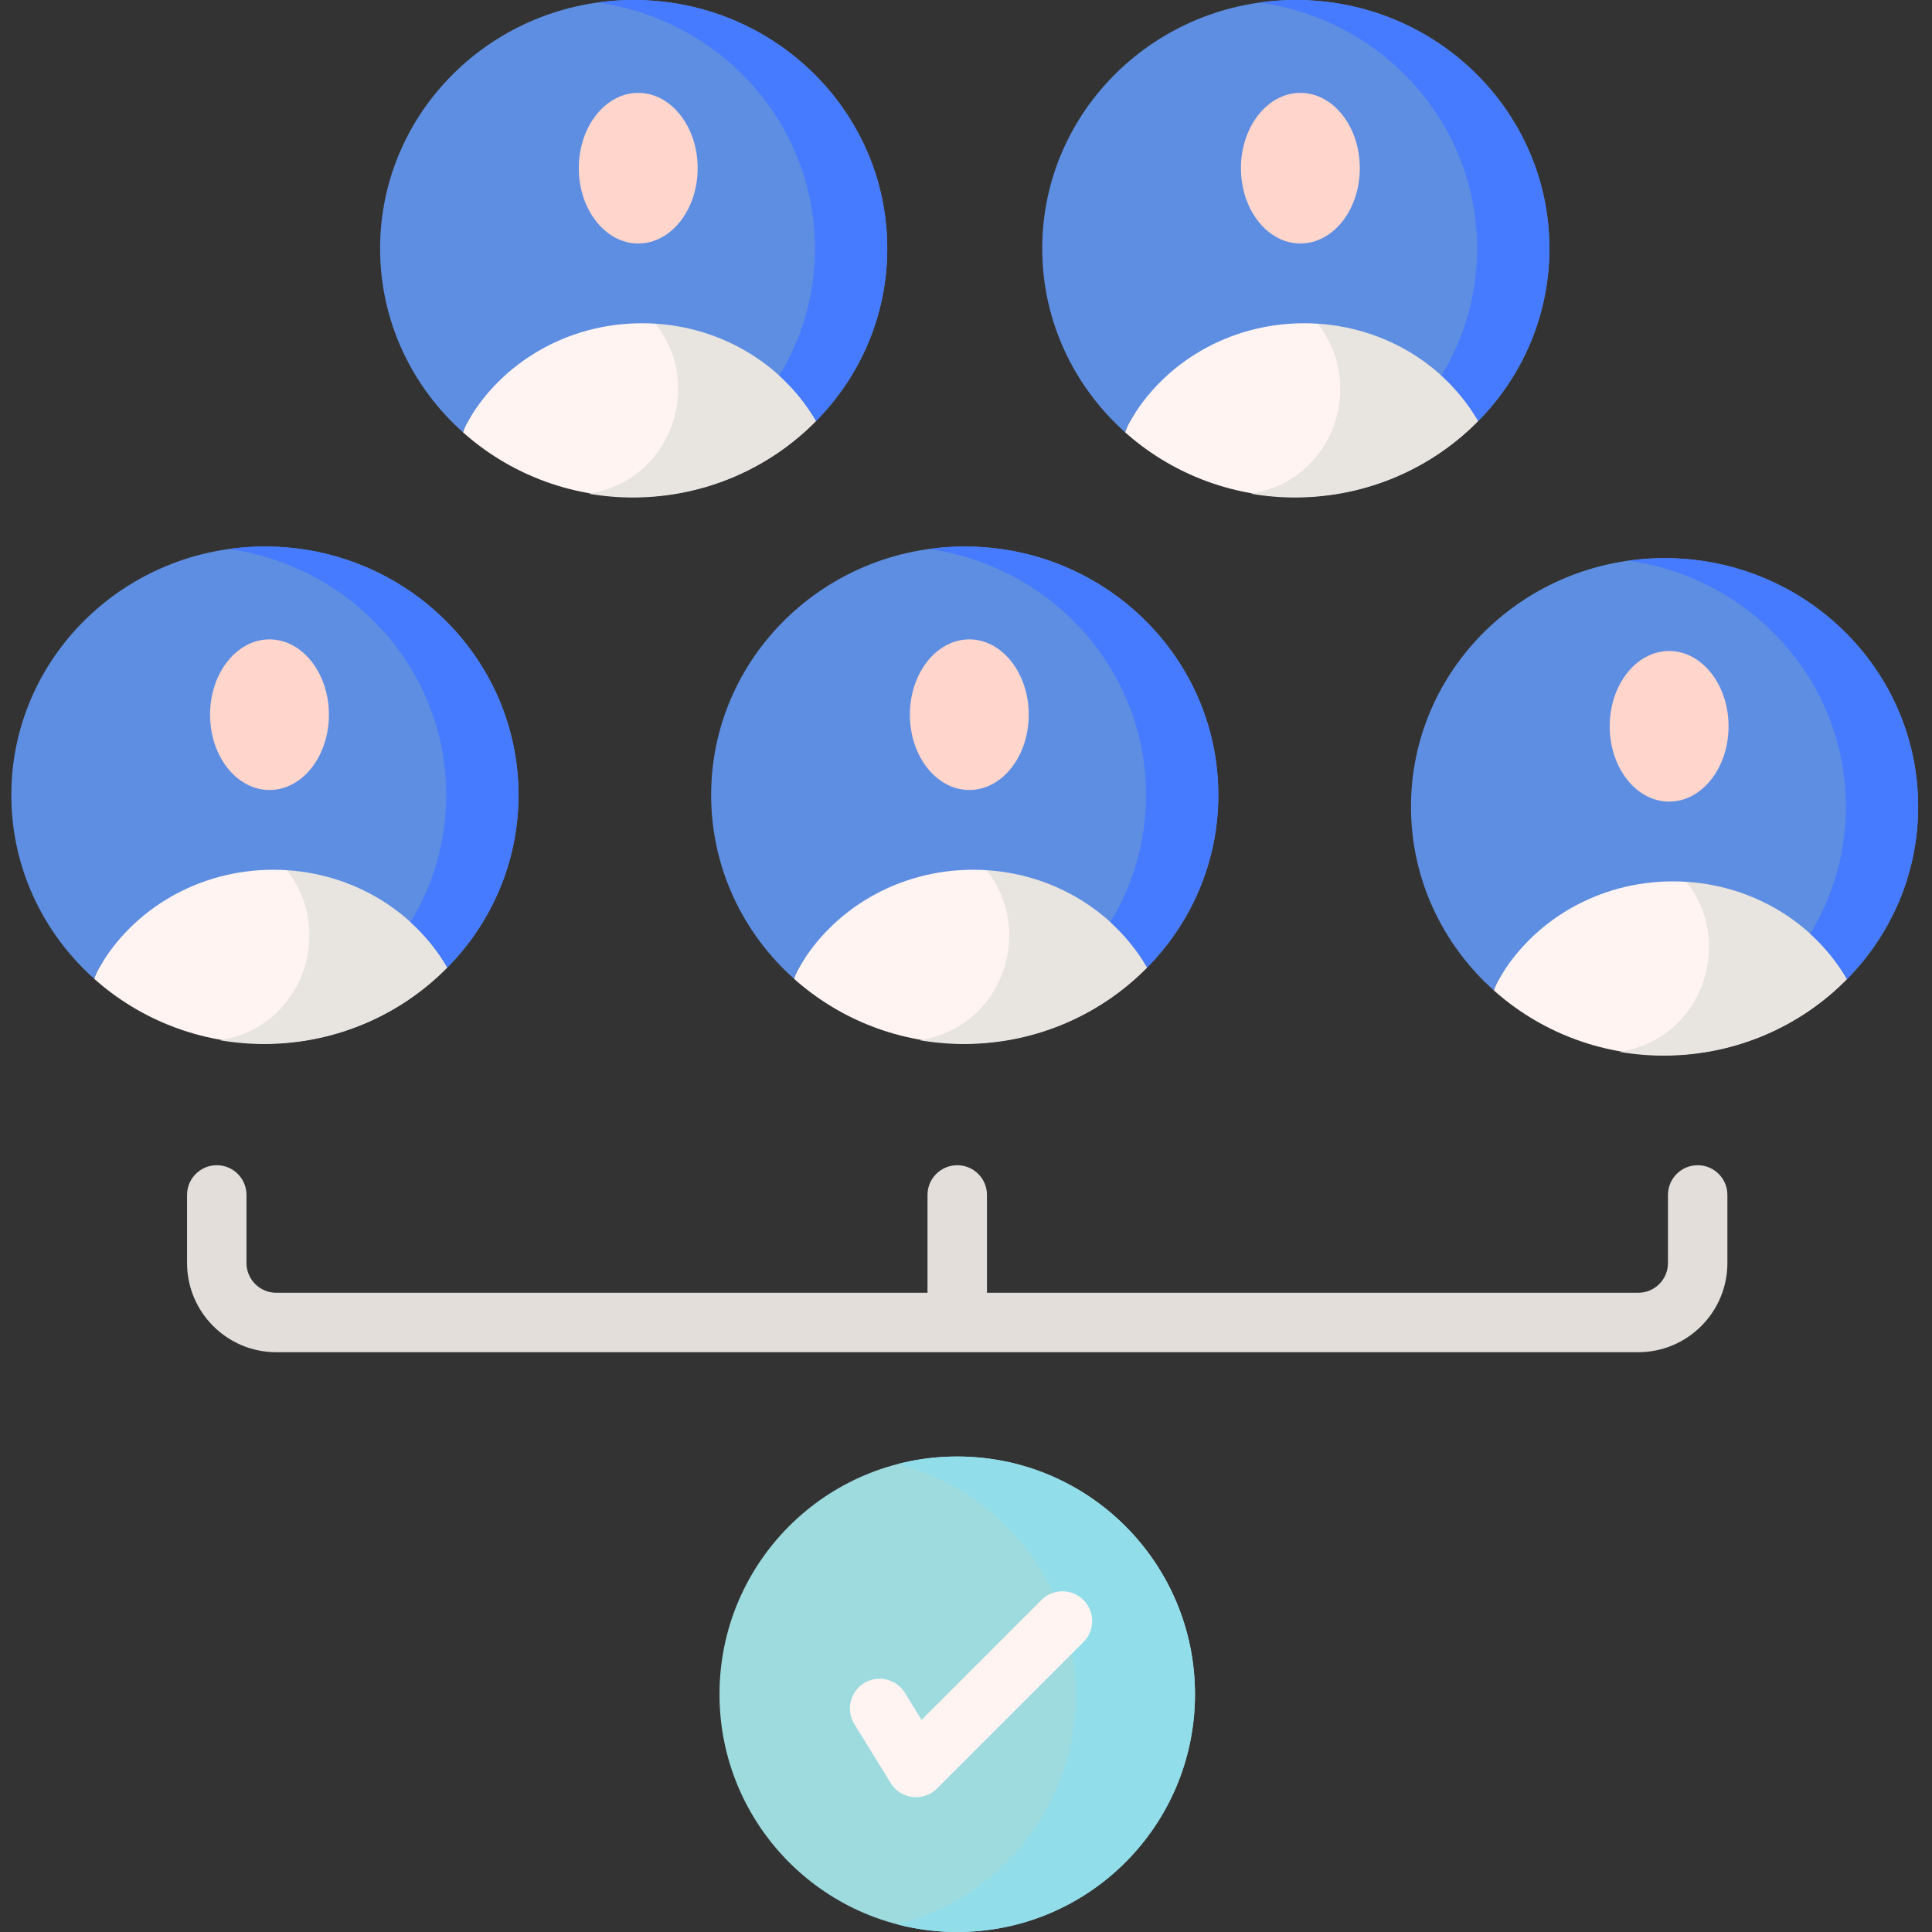 <svg height="512pt" viewBox="-3 0 512 512.002" width="512pt" xmlns="http://www.w3.org/2000/svg"><rect x="-3" y="0" width="512" height="512.002" fill="#333333" stroke="none"/><path d="M313.684 448.996c0 34.797-28.211 63.004-63.004 63.004-34.797 0-63.004-28.207-63.004-63.004s28.207-63.004 63.004-63.004c34.793 0 63.004 28.207 63.004 63.004zm0 0" fill="#9ddbdf"/><path d="M250.68 385.992c-5.441 0-10.719.688-15.754 1.984 27.176 6.996 47.254 31.664 47.254 61.02 0 29.359-20.078 54.027-47.254 61.02 5.035 1.297 10.313 1.988 15.754 1.988 34.793 0 63.004-28.211 63.004-63.004 0-34.797-28.211-63.008-63.004-63.008zm0 0" fill="#92ddea"/><path d="M239.75 476.277c-.309 0-.613-.016-.918-.051-2.395-.281-4.527-1.645-5.789-3.695l-9.633-15.637c-2.277-3.703-1.125-8.555 2.578-10.836 3.703-2.277 8.555-1.125 10.836 2.578l4.402 7.148 31.766-31.766c3.074-3.074 8.063-3.074 11.137 0 3.074 3.078 3.074 8.063 0 11.141l-38.813 38.813c-1.484 1.484-3.492 2.305-5.566 2.305zm0 0" fill="#fff4f1"/><path d="M446.906 308.797c-4.348 0-7.875 3.523-7.875 7.875v18.047c0 4.344-3.531 7.875-7.875 7.875h-172.602v-25.922c0-4.352-3.527-7.875-7.875-7.875-4.352 0-7.879 3.523-7.879 7.875v25.922h-172.598c-4.344 0-7.879-3.531-7.879-7.875v-18.047c0-4.352-3.523-7.875-7.875-7.875-4.348 0-7.875 3.523-7.875 7.875v18.047c0 13.027 10.598 23.629 23.629 23.629h360.953c13.027 0 23.625-10.602 23.625-23.629v-18.047c0-4.352-3.523-7.875-7.875-7.875zm0 0" fill="#e3ded9"/><path d="M213.273 111.578c-8.957-15.445-26.246-42.043-46.117-42.043-19.926 0-37.258 26.652-46.195 42.168-.539.934-.961 1.891-1.277 2.855 11.941 10.66 27.816 17.16 45.242 17.16 18.992 0 36.129-7.73 48.348-20.141zm0 0" fill="#fff4f1"/><path d="M166.945 69.645c-4.168.031-8.211 1.234-12.082 3.246 4.906 2.469 9.559 6.238 13.848 10.621 15.352 15.68 7.512 42.426-13.953 46.984-.582.125-1.168.238-1.754.348 3.941.676 7.996 1.027 12.137 1 18.988-.129 36.074-7.977 48.211-20.469-9.066-15.387-26.535-41.863-46.406-41.73zm0 0" fill="#e8e4e0"/><path d="M167.156 85.668c19.871 0 37.16 10.465 46.117 25.91 11.668-11.844 18.855-27.953 18.855-45.719 0-36.375-30.086-65.859-67.203-65.859-37.113 0-67.199 29.484-67.199 65.859 0 19.297 8.465 36.652 21.957 48.699.316-.965.738-1.922 1.277-2.855 8.938-15.516 26.27-26.035 46.195-26.035zm0 0" fill="#5e8ee1"/><path d="M164.926 0c-3.25 0-6.449.23-9.578.668 32.578 4.559 57.625 32.008 57.625 65.191 0 12.309-3.453 23.824-9.457 33.676 3.859 3.508 7.16 7.566 9.758 12.043 11.668-11.844 18.855-27.953 18.855-45.719 0-36.375-30.086-65.859-67.203-65.859zm0 0" fill="#467bff"/><path d="M181.887 44.57c0-11.023-7.051-19.957-15.75-19.957-8.695 0-15.746 8.934-15.746 19.957 0 11.023 7.051 19.957 15.746 19.957 8.699 0 15.75-8.934 15.75-19.957zm0 0" fill="#ffd5cc"/><path d="M388.75 111.578c-8.957-15.445-26.25-42.043-46.121-42.043-19.922 0-37.254 26.652-46.191 42.168-.543.934-.965 1.891-1.277 2.855 11.941 10.66 27.816 17.16 45.242 17.16 18.988 0 36.125-7.73 48.348-20.141zm0 0" fill="#fff4f1"/><path d="M342.422 69.645c-4.168.031-8.211 1.234-12.086 3.246 4.91 2.469 9.563 6.238 13.852 10.621 15.352 15.68 7.508 42.426-13.953 46.984-.582.125-1.168.238-1.758.348 3.941.676 7.996 1.027 12.137 1 18.992-.129 36.074-7.977 48.211-20.469-9.063-15.387-26.535-41.863-46.402-41.73zm0 0" fill="#e8e4e0"/><path d="M342.629 85.668c19.871 0 37.164 10.465 46.121 25.91 11.664-11.844 18.855-27.953 18.855-45.719 0-36.375-30.09-65.859-67.203-65.859-37.117 0-67.203 29.484-67.203 65.859 0 19.297 8.469 36.652 21.961 48.699.313-.965.738-1.922 1.277-2.855 8.938-15.516 26.27-26.035 46.191-26.035zm0 0" fill="#5e8ee1"/><path d="M340.402 0c-3.254 0-6.449.23-9.578.668 32.578 4.559 57.625 32.008 57.625 65.191 0 12.309-3.457 23.824-9.457 33.676 3.859 3.508 7.16 7.566 9.758 12.043 11.664-11.844 18.855-27.953 18.855-45.719 0-36.375-30.09-65.859-67.203-65.859zm0 0" fill="#467bff"/><path d="M357.363 44.57c0-11.023-7.051-19.957-15.75-19.957-8.695 0-15.75 8.934-15.75 19.957 0 11.023 7.055 19.957 15.75 19.957 8.699 0 15.75-8.934 15.75-19.957zm0 0" fill="#ffd5cc"/><path d="M115.551 256.41c-8.957-15.445-26.246-42.039-46.121-42.039-19.922 0-37.254 26.648-46.191 42.164-.543.938-.965 1.891-1.277 2.855 11.941 10.66 27.816 17.164 45.242 17.164 18.988 0 36.125-7.734 48.348-20.145zm0 0" fill="#fff4f1"/><path d="M69.219 214.477c-4.164.027-8.207 1.234-12.082 3.246 4.91 2.469 9.563 6.238 13.852 10.621 15.352 15.676 7.508 42.426-13.953 46.984-.586.125-1.168.238-1.758.348 3.941.676 7.996 1.027 12.141 1 18.988-.129 36.07-7.977 48.211-20.469-9.066-15.387-26.539-41.863-46.41-41.73zm0 0" fill="#e8e4e0"/><path d="M69.43 230.496c19.875 0 37.164 10.469 46.121 25.914 11.668-11.848 18.855-27.953 18.855-45.719 0-36.371-30.09-65.859-67.203-65.859s-67.203 29.488-67.203 65.859c0 19.297 8.469 36.652 21.961 48.699.313-.965.738-1.922 1.277-2.855 8.938-15.516 26.27-26.039 46.191-26.039zm0 0" fill="#5e8ee1"/><path d="M67.203 144.832c-3.254 0-6.449.23-9.578.668 32.578 4.559 57.625 32.008 57.625 65.191 0 12.309-3.453 23.824-9.457 33.676 3.859 3.508 7.16 7.566 9.758 12.043 11.668-11.848 18.855-27.953 18.855-45.719 0-36.371-30.09-65.859-67.203-65.859zm0 0" fill="#467bff"/><path d="M84.164 189.402c0-11.023-7.051-19.957-15.75-19.957-8.695 0-15.746 8.934-15.746 19.957 0 11.023 7.051 19.957 15.746 19.957 8.699 0 15.75-8.934 15.75-19.957zm0 0" fill="#ffd5cc"/><path d="M301.012 256.41c-8.957-15.445-26.246-42.039-46.117-42.039-19.926 0-37.258 26.648-46.195 42.164-.539.938-.961 1.891-1.277 2.855 11.941 10.66 27.816 17.164 45.242 17.164 18.988 0 36.125-7.734 48.348-20.145zm0 0" fill="#fff4f1"/><path d="M254.684 214.477c-4.168.027-8.211 1.234-12.086 3.246 4.91 2.469 9.563 6.238 13.852 10.621 15.352 15.676 7.508 42.426-13.953 46.984-.582.125-1.168.238-1.754.348 3.938.676 7.992 1.027 12.137 1 18.988-.129 36.074-7.977 48.211-20.469-9.066-15.387-26.539-41.863-46.406-41.73zm0 0" fill="#e8e4e0"/><path d="M254.895 230.496c19.871 0 37.16 10.469 46.117 25.914 11.668-11.848 18.855-27.953 18.855-45.719 0-36.371-30.09-65.859-67.203-65.859s-67.203 29.488-67.203 65.859c0 19.297 8.469 36.652 21.961 48.699.316-.965.738-1.922 1.277-2.855 8.938-15.516 26.27-26.039 46.195-26.039zm0 0" fill="#5e8ee1"/><path d="M252.664 144.832c-3.25 0-6.449.23-9.578.668 32.578 4.559 57.625 32.008 57.625 65.191 0 12.309-3.453 23.824-9.457 33.676 3.859 3.508 7.16 7.566 9.758 12.043 11.668-11.848 18.855-27.953 18.855-45.719 0-36.371-30.09-65.859-67.203-65.859zm0 0" fill="#467bff"/><path d="M269.625 189.402c0-11.023-7.051-19.957-15.75-19.957-8.695 0-15.746 8.934-15.746 19.957 0 11.023 7.051 19.957 15.746 19.957 8.699 0 15.75-8.934 15.75-19.957zm0 0" fill="#ffd5cc"/><path d="M486.477 259.488c-8.961-15.445-26.25-42.039-46.121-42.039-19.926 0-37.258 26.648-46.195 42.164-.539.938-.961 1.891-1.277 2.855 11.941 10.66 27.816 17.164 45.242 17.164 18.992 0 36.129-7.73 48.352-20.145zm0 0" fill="#fff4f1"/><path d="M440.145 217.559c-4.168.027-8.211 1.23-12.086 3.246 4.91 2.469 9.563 6.238 13.852 10.617 15.352 15.68 7.512 42.43-13.953 46.984-.582.125-1.168.242-1.754.352 3.938.676 7.992 1.027 12.137.996 18.988-.129 36.074-7.977 48.211-20.469-9.066-15.387-26.535-41.863-46.406-41.727zm0 0" fill="#e8e4e0"/><path d="M440.355 233.578c19.871 0 37.16 10.465 46.121 25.914 11.664-11.848 18.852-27.957 18.852-45.719 0-36.375-30.086-65.859-67.203-65.859-37.113 0-67.199 29.484-67.199 65.859 0 19.297 8.469 36.652 21.957 48.699.316-.965.738-1.922 1.277-2.859 8.938-15.516 26.27-26.035 46.195-26.035zm0 0" fill="#5e8ee1"/><path d="M438.125 147.91c-3.25 0-6.445.234-9.578.672 32.578 4.555 57.625 32.004 57.625 65.191 0 12.309-3.453 23.82-9.453 33.676 3.855 3.508 7.156 7.563 9.758 12.043 11.664-11.848 18.852-27.957 18.852-45.719 0-36.375-30.086-65.863-67.203-65.863zm0 0" fill="#467bff"/><path d="M455.086 192.48c0-11.02-7.051-19.957-15.746-19.957-8.699 0-15.75 8.938-15.75 19.957 0 11.023 7.051 19.957 15.75 19.957 8.695 0 15.746-8.934 15.746-19.957zm0 0" fill="#ffd5cc"/></svg>